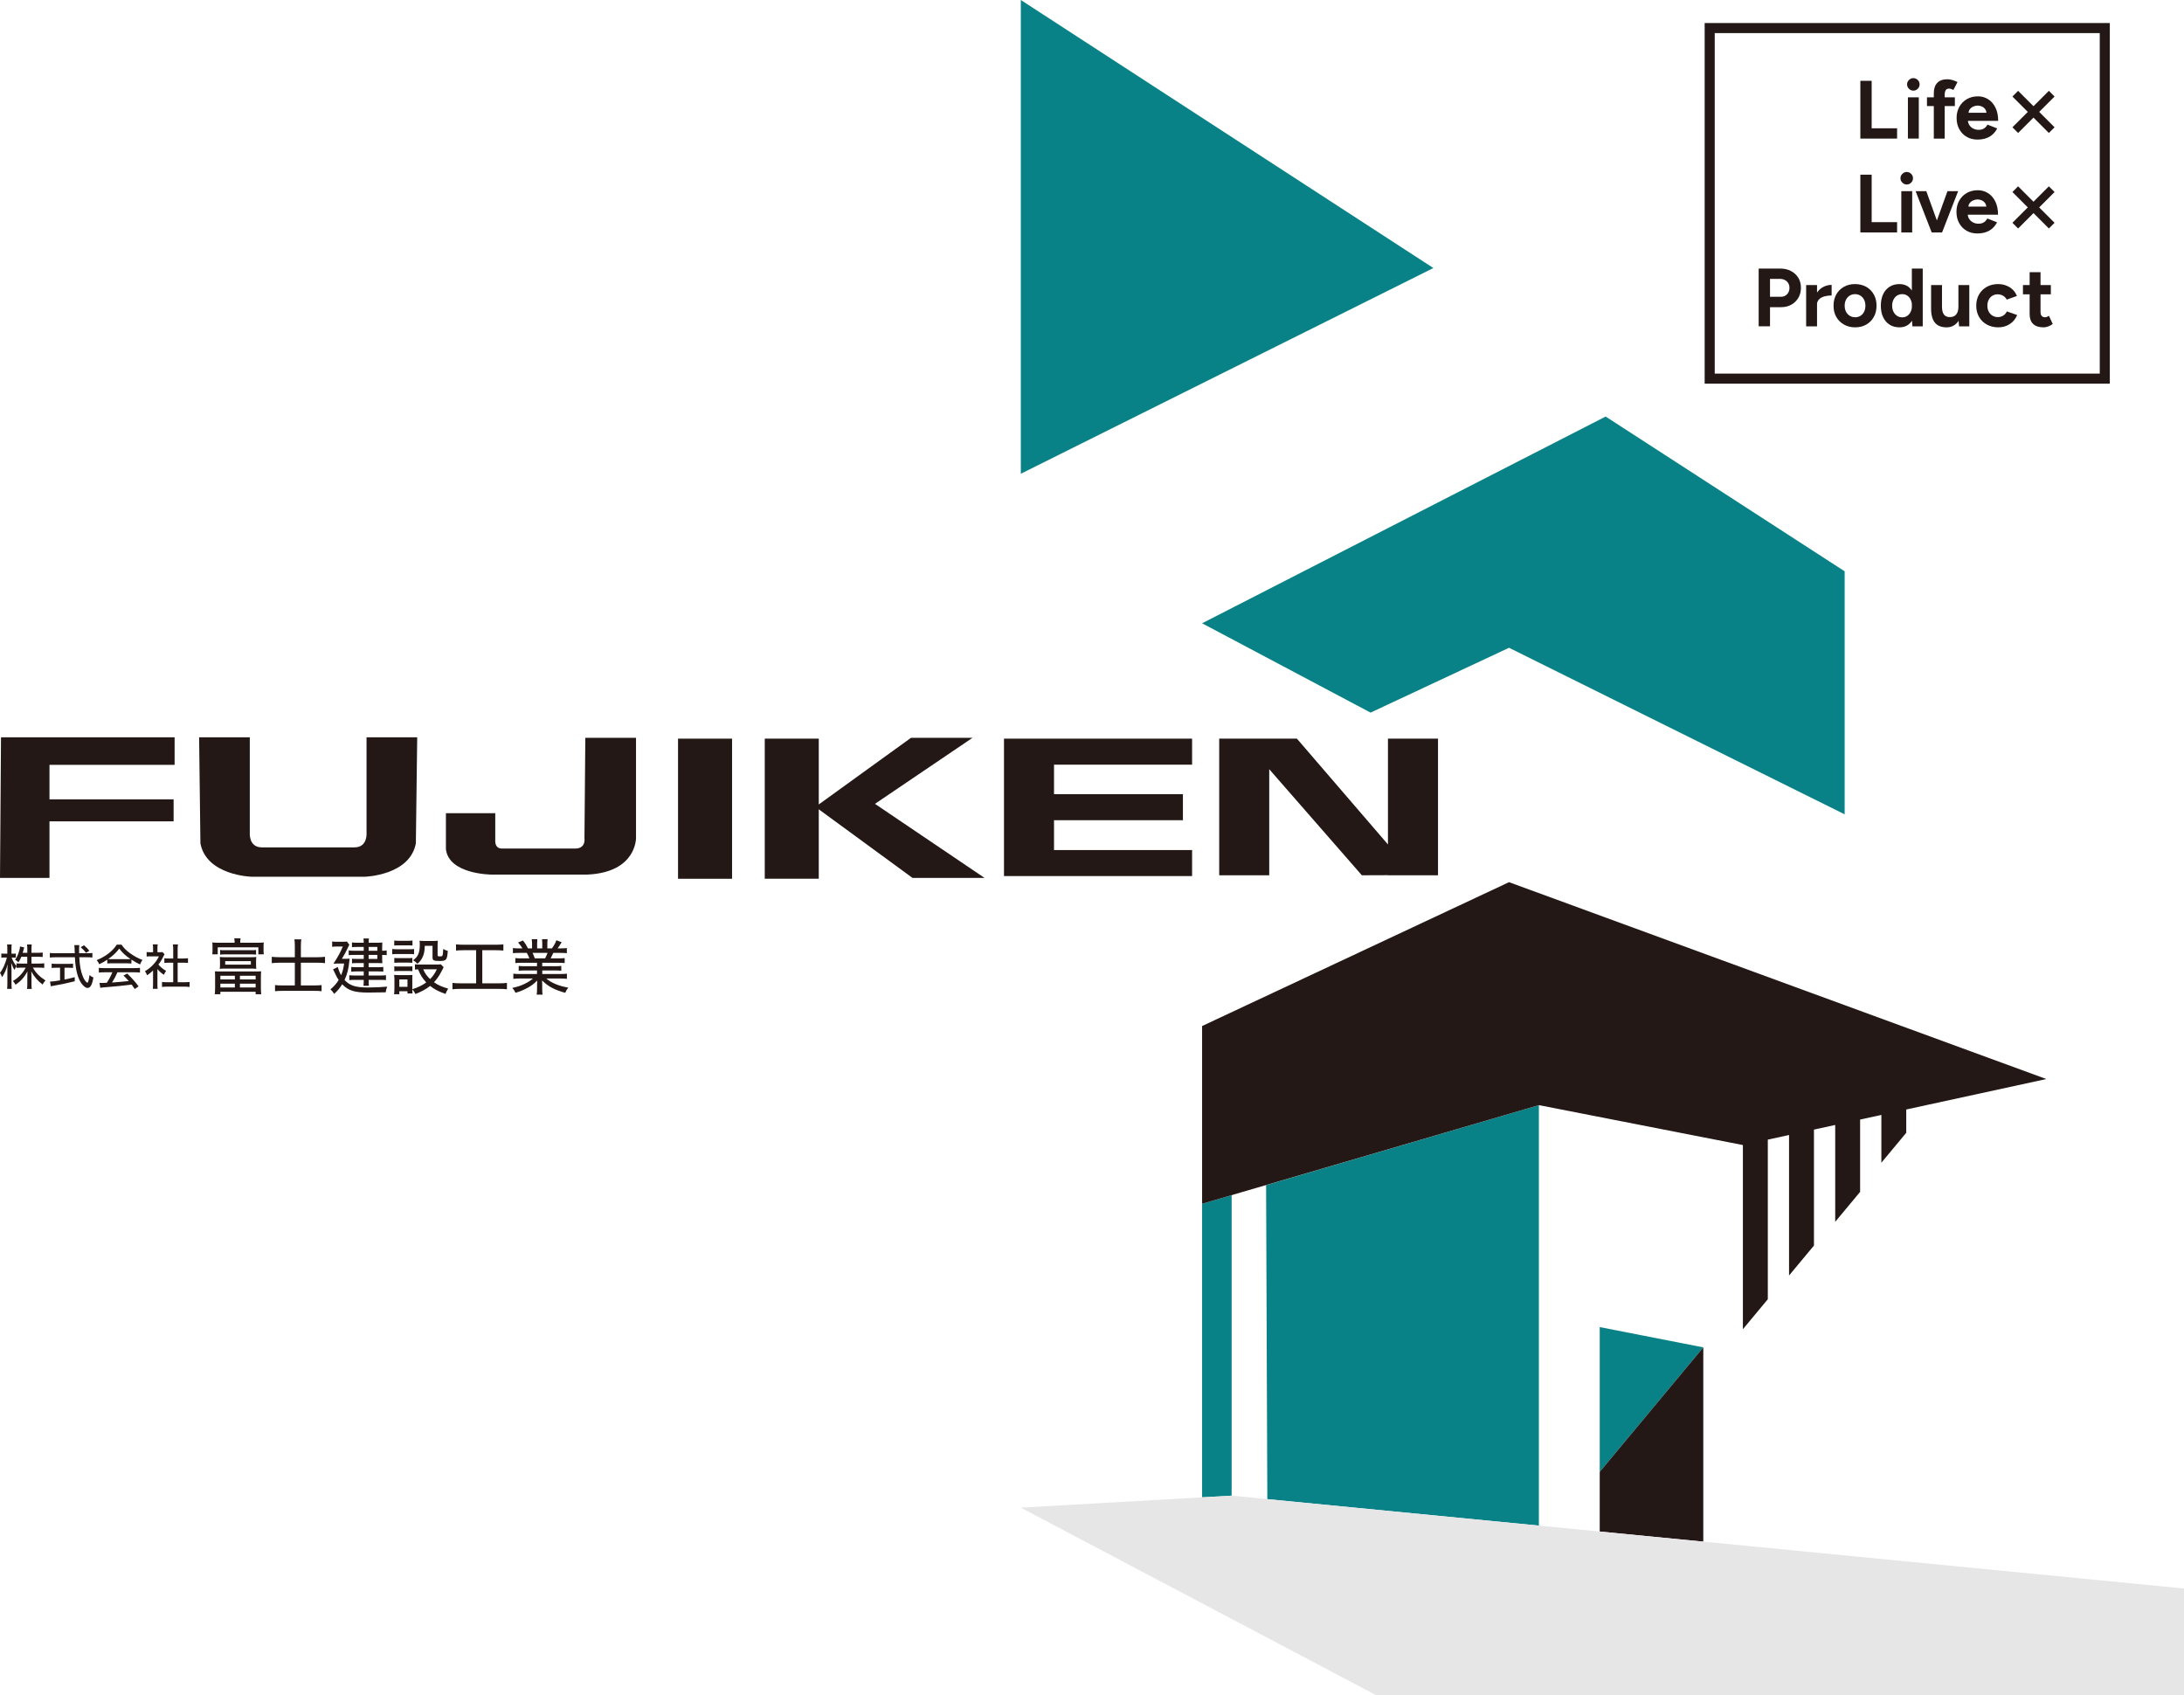 <?xml version="1.0" encoding="UTF-8"?>
<svg id="_レイヤー_2" data-name="レイヤー 2" xmlns="http://www.w3.org/2000/svg" viewBox="0 0 1084.9 841.99">
  <defs>
    <style>
      .cls-1 {
        fill: #231815;
      }

      .cls-2 {
        fill: #098287;
      }

      .cls-3 {
        fill: none;
        stroke: #231815;
        stroke-miterlimit: 10;
        stroke-width: 4px;
      }

      .cls-4 {
        fill: #e6e6e7;
      }
    </style>
  </defs>
  <g id="Blue">
    <polygon class="cls-2" points="597.14 743.71 611.81 742.87 611.81 593.6 597.14 597.9 597.14 743.71"/>
    <polygon class="cls-2" points="794.66 659.15 794.66 731.06 846.11 669.22 794.66 659.15"/>
    <polygon class="cls-2" points="628.93 588.65 764.44 548.9 764.44 757.75 629.54 744.61 628.93 588.65"/>
    <polygon class="cls-2" points="797.6 206.89 797.6 206.89 597.14 309.58 680.82 353.94 678.81 354.89 678.81 354.89 749.61 321.74 916.33 404.47 916.33 283.76 797.6 206.89"/>
    <polygon class="cls-2" points="507.09 0 507.09 235.31 712.03 133.13 507.09 0"/>
  </g>
  <g id="Black">
    <g>
      <path class="cls-1" d="M10.59,475.21c-.43,1.08-.72,1.66-1.42,2.78-.6-.6-.77-.72-1.66-1.3.98-1.32,1.75-3.12,2.26-5.28.12-.55.17-.89.19-1.34l2.06.53q-.07.19-.41,1.46c-.14.5-.22.74-.34,1.18h2.3v-1.92c0-.98-.05-1.61-.14-2.21h2.35c-.1.58-.14,1.2-.14,2.21v1.92h3.1c1.15,0,1.85-.05,2.47-.14v2.23c-.62-.07-1.44-.12-2.47-.12h-3.1v3.38h3.84c1.06,0,1.73-.05,2.5-.14v2.28c-.79-.07-1.54-.12-2.5-.12h-3.14c1.44,2.57,3.31,4.49,6.26,6.36-.65.74-1.01,1.22-1.42,2.04-2.33-1.7-4.18-3.84-5.64-6.53.05.89.1,1.73.1,2.47v3.55c0,1.15.02,1.97.14,2.69h-2.35c.1-.77.14-1.58.14-2.71v-3.41c0-.7.02-1.56.07-2.54-1.61,2.9-3.34,4.85-5.9,6.58-.5-.89-.89-1.42-1.32-1.87,2.66-1.51,4.78-3.7,6.36-6.62h-2.04c-1.01,0-1.82.05-2.52.14v-.84c-.41.5-.72,1.13-1.01,1.82-.67-1.03-1.03-1.82-1.61-3.46,0,.36.02.62.02.82.02.31.05,1.22.1,2.74v6.43c0,1.27.02,2.16.14,2.88h-2.33c.1-.77.14-1.61.14-2.88v-5.86c0-1.2.02-1.82.14-3.46-.7,2.64-1.49,4.46-2.78,6.41-.31-.94-.58-1.49-1.03-2.16,1.39-1.73,2.66-4.56,3.43-7.61h-1.13c-.74,0-1.25.02-1.63.1v-2.11c.43.07.84.1,1.63.1h1.34v-2.11c0-1.3-.02-1.87-.12-2.47h2.3c-.1.6-.12,1.32-.12,2.45v2.14h.74c.65,0,.98-.02,1.42-.1v2.09c-.43-.05-.86-.07-1.37-.07h-.72c.6,1.61,1.27,2.81,2.42,4.27v-1.42c.74.1,1.44.14,2.52.14h2.83v-3.38h-3Z"/>
      <path class="cls-1" d="M43.56,473.46c1.1,0,1.75-.05,2.33-.14v2.28c-.7-.1-1.56-.14-2.66-.14h-3.84c.14,3.77.74,7.08,1.7,9.38.53,1.32,1.08,2.23,1.66,2.81.29.26.55.43.65.43.38,0,.72-1.22,1.06-3.77.7.6,1.1.84,1.94,1.18-.6,3.6-1.49,5.21-2.9,5.21-.91,0-2.06-.86-3.07-2.28-1.87-2.64-2.95-6.98-3.22-12.96h-9.79c-1.01,0-1.78.05-2.66.14v-2.28c.72.1,1.56.14,2.66.14h9.72c-.07-2.42-.1-2.64-.1-2.78,0-.22-.05-.65-.12-1.25h2.47c-.05.29-.12,1.51-.12,1.87,0,.34.02,1.51.05,2.16h4.25ZM27.96,480.66c-.86,0-1.68.05-2.3.12v-2.16c.6.07,1.3.12,2.35.12h5.98c1.03,0,1.7-.02,2.3-.12v2.16c-.65-.07-1.39-.12-2.28-.12h-1.97v5.86c1.18-.19,1.97-.38,5.09-1.18v2.04c-3.77.96-6.86,1.61-11.14,2.35-.34.05-.46.07-.74.14l-.41-2.33c1.03,0,2.28-.14,4.99-.62v-6.26h-1.87ZM42.72,473.29c-.72-1.03-1.49-1.85-2.62-2.81l1.63-.98c1.3,1.15,1.68,1.54,2.66,2.71l-1.68,1.08Z"/>
      <path class="cls-1" d="M53.31,476.65c-1.42.96-2.42,1.54-4.03,2.26-.34-.82-.72-1.42-1.25-2.02,4.46-1.82,7.87-4.44,9.96-7.68h2.38c1.2,1.73,2.21,2.76,4.03,4.1,2.09,1.54,4.18,2.69,6.36,3.48-.55.77-.91,1.49-1.18,2.23-1.56-.72-2.59-1.27-4.3-2.4v1.94c-.62-.07-1.22-.1-2.11-.1h-7.9c-.67,0-1.39.02-1.97.1v-1.92ZM51.87,482.92c-1.22,0-2.02.05-2.78.14v-2.35c.77.1,1.63.14,2.78.14h14.88c1.2,0,2.04-.05,2.78-.14v2.35c-.79-.1-1.58-.14-2.78-.14h-8.4c-.91,2.06-1.68,3.5-2.71,5.09q5.62-.43,8.33-.74c-1.01-1.13-1.49-1.63-2.62-2.74l1.85-.98c2.78,2.78,4.15,4.32,5.64,6.36l-1.9,1.32c-.77-1.18-1.06-1.56-1.54-2.21-3.98.53-8.54.98-12.12,1.25-1.94.14-2.88.24-3.48.36l-.36-2.45c.53.02,1.01.05,1.34.05.19,0,.55-.02,1.1-.05q.22,0,1.18-.05c1.18-1.8,1.99-3.36,2.76-5.21h-3.96ZM63.17,476.41c.7,0,1.18-.02,1.68-.05-2.57-1.75-4.08-3.14-5.62-5.21-1.42,1.94-3,3.43-5.5,5.21.53.05.84.05,1.56.05h7.87Z"/>
      <path class="cls-1" d="M78.19,488.7c0,1.13.02,1.75.12,2.42h-2.42c.1-.72.14-1.37.14-2.45v-6.65c-1.03.98-1.61,1.46-2.95,2.4-.24-.72-.65-1.46-1.08-2.02,1.75-1.06,2.95-2.02,4.27-3.46,1.15-1.25,1.87-2.3,2.69-3.94h-4.13c-.84,0-1.34.02-1.99.1v-2.23c.65.07,1.13.1,1.9.1h1.3v-2.11c0-.62-.05-1.3-.14-1.82h2.45c-.1.53-.14,1.1-.14,1.87v2.06h1.15c.74,0,1.08-.02,1.39-.07l.98,1.08c-.22.31-.34.58-.53.96-.79,1.68-1.44,2.76-2.52,4.15,1.2,1.34,2.16,2.14,3.84,3.14-.48.65-.79,1.18-1.1,1.94-1.37-.91-2.21-1.66-3.22-2.83v7.34ZM88.25,487.86h3.24c1.22,0,1.99-.05,2.69-.14v2.5c-.79-.12-1.68-.17-2.69-.17h-8.35c-1.03,0-1.87.05-2.66.17v-2.5c.74.1,1.49.14,2.69.14h2.88v-9.7h-2.02c-.86,0-1.63.05-2.38.12v-2.35c.65.1,1.32.14,2.38.14h2.02v-4.61c0-.91-.05-1.49-.17-2.38h2.54c-.14.91-.17,1.42-.17,2.38v4.61h2.78c1.08,0,1.7-.05,2.35-.14v2.35c-.74-.07-1.49-.12-2.35-.12h-2.78v9.7Z"/>
      <path class="cls-1" d="M116.55,468.24c0-.96-.06-1.47-.18-2.19h3.15c-.15.69-.18,1.2-.18,2.19h8.52c1.47,0,2.22-.03,3.18-.12-.09.6-.12,1.17-.12,2.04v1.74c0,.87.03,1.47.12,2.1h-2.7v-3.48h-20.19v3.48h-2.7c.09-.75.12-1.23.12-2.1v-1.74c0-.75-.03-1.44-.12-2.04.93.09,1.74.12,3.18.12h7.92ZM106.86,485.4c0-1.47-.03-2.16-.12-2.97.75.06,1.35.09,2.94.09h17.1c1.59,0,2.19-.03,2.94-.09-.09.96-.12,1.5-.12,2.97v5.19c0,1.35.06,2.46.18,3.24h-2.79v-1.23h-17.52v1.23h-2.79c.12-.81.18-1.89.18-3.21v-5.22ZM127.2,479.1c0,.96.03,1.41.12,2.1-.84-.09-1.74-.12-2.67-.12h-12.81c-.96,0-1.83.03-2.67.12.09-.78.12-1.14.12-2.1v-1.65c0-.93-.03-1.29-.12-2.13.78.09,1.59.12,2.67.12h12.81c1.08,0,1.89-.03,2.67-.12-.09.72-.12,1.23-.12,2.13v1.65ZM109.35,471.84c.63.09,1.41.12,2.34.12h13.17c.96,0,1.71-.03,2.34-.12v2.31c-.72-.09-1.41-.12-2.34-.12h-13.17c-.93,0-1.62.03-2.34.12v-2.31ZM109.47,486.48h7.2v-1.83h-7.2v1.83ZM109.47,490.47h7.2v-1.89h-7.2v1.89ZM111.87,477.39v1.74h12.75v-1.74h-12.75ZM119.19,486.48h7.8v-1.83h-7.8v1.83ZM119.19,490.47h7.8v-1.89h-7.8v1.89Z"/>
      <path class="cls-1" d="M146.46,469.86c0-1.32-.06-2.28-.21-3.3h3.42c-.15,1.08-.21,1.98-.21,3.33v5.55h8.13c1.41,0,2.64-.06,3.87-.21v3.15c-1.26-.15-2.34-.21-3.78-.21h-8.22v11.28h6.75c1.71,0,2.61-.06,3.54-.18v3.06c-1.05-.15-1.92-.18-3.54-.18h-16.02c-1.62,0-2.52.06-3.57.18v-3.06c.9.12,1.86.18,3.51.18h6.33v-11.28h-7.41c-1.47,0-2.67.06-4.05.21v-3.15c1.29.15,2.43.21,4.05.21h7.41v-5.58Z"/>
      <path class="cls-1" d="M171.42,476.22c1.35,0,1.71,0,2.25-.09-.06.45-.09.63-.12,1.11-.36,3.87-1.08,6.72-2.4,9.51,2.67,2.82,5.46,3.72,11.61,3.72,3.21,0,6.69-.15,9.6-.42-.48,1.23-.57,1.5-.75,2.82-2.28.06-5.97.12-8.55.12-6.99,0-9.99-.96-13.08-4.11-1.26,2.01-2.22,3.15-3.99,4.77-.51-.87-.96-1.41-1.83-2.25,1.98-1.71,2.94-2.82,4.08-4.65-.6-.87-1.02-1.62-1.44-2.52q-.93-1.95-1.35-2.79l2.34-1.14c.54,1.83.9,2.73,1.65,4.08.78-1.83,1.11-3.06,1.5-5.82h-2.73c-.87,0-1.74.03-2.55.09,2.37-3.72,3.6-5.94,4.62-8.52h-3.24c-.78,0-1.32.03-2.04.15v-2.67c.69.12,1.2.15,2.13.15h3.03c1.14,0,1.71-.03,2.16-.12l1.23,1.62c-.21.3-.3.45-.72,1.41-.75,1.68-1.98,3.96-3,5.55h1.59ZM180.69,470.34h-3.69c-.87,0-1.47.03-2.16.12v-2.37c.72.12,1.26.15,2.31.15h3.54c-.03-1.05-.03-1.35-.15-2.1h2.73c-.12.63-.15,1.08-.15,2.1h4.56c.96,0,1.65-.03,2.25-.09-.06.81-.09,1.14-.09,1.89v2.19c1.02,0,1.56-.03,2.25-.18v2.37c-.66-.09-1.2-.12-2.25-.12v2.34c0,.69.03,1.38.09,1.77-.75-.03-1.38-.06-2.1-.06h-4.71v2.04h4.74c1.05,0,1.74-.03,2.55-.12v2.34c-.78-.09-1.47-.12-2.58-.12h-4.71v2.04h5.88c1.26,0,2.04-.06,2.73-.15v2.43c-.72-.09-1.56-.12-2.73-.12h-5.88v.24c0,1.29.03,1.98.15,2.7h-2.73c.12-.84.15-1.5.15-2.67v-.27h-4.56c-1.2,0-1.86.03-2.61.15v-2.46c.72.12,1.5.15,2.64.15h4.53v-2.04h-3.81c-.87,0-1.71.06-2.4.15v-2.37c.75.09,1.41.12,2.4.12h3.81v-2.04h-3.81c-.81,0-1.35.03-2.01.12v-2.31c.63.09,1.11.12,2.16.12h3.66v-1.98h-4.83c-1.26,0-1.92.03-2.64.12v-2.37c.78.15,1.26.18,2.73.18h4.74v-1.89ZM187.44,472.23v-1.89h-4.32v1.89h4.32ZM183.12,476.28h4.32v-1.98h-4.32v1.98Z"/>
      <path class="cls-1" d="M194.85,471.33c.72.12,1.29.15,2.4.15h6.03c1.23,0,1.74-.03,2.4-.12v2.61c-.63-.09-1.08-.12-2.22-.12h-6.21c-1.02,0-1.65.03-2.4.12v-2.64ZM220.38,480.36q-.18.3-.57,1.17c-.54,1.14-1.71,3.18-2.43,4.14-.54.78-1.05,1.38-1.8,2.19,2.01,1.44,3.72,2.19,7.05,3.18-.6.96-.93,1.62-1.32,2.64-3.54-1.26-5.55-2.31-7.65-3.99-1.95,1.59-4.2,2.82-7.32,4.02-.42-.9-.84-1.56-1.53-2.28,0,.78.03,1.32.12,2.01h-2.52v-1.11h-4.05v1.5h-2.61c.12-.84.18-1.8.18-2.91v-4.29c0-.99-.03-1.65-.15-2.43.84.09,1.44.12,2.37.12h4.65c1.23,0,1.56,0,2.1-.09-.09.69-.09,1.08-.09,2.22v4.89c2.91-.93,5.04-1.98,6.93-3.39-1.86-1.98-2.82-3.51-4.08-6.48-.69.03-.96.03-1.53.12v-2.67c.6.12,1.17.15,2.01.15h8.64c1.2,0,1.74-.03,2.19-.12l1.41,1.41ZM195.84,467.13c.78.12,1.26.15,2.43.15h4.2c1.17,0,1.65-.03,2.43-.15v2.52c-.72-.09-1.38-.12-2.43-.12h-4.2c-1.02,0-1.74.03-2.43.12v-2.52ZM195.87,475.8c.6.06,1.05.09,2.07.09h4.89c1.02,0,1.44-.03,2.01-.09v2.4c-.66-.06-1.11-.09-2.01-.09h-4.89c-.99,0-1.47.03-2.07.09v-2.4ZM195.87,479.97c.63.06,1.05.09,2.07.09h4.89c1.02,0,1.44-.03,2.01-.09v2.4c-.81-.09-1.02-.09-2.04-.09h-4.89c-.99,0-1.38.03-2.04.09v-2.4ZM198.36,490.14h4.05v-3.66h-4.05v3.66ZM211.02,469.77c-.09,2.88-.42,4.35-1.32,6.06-.63,1.2-1.23,1.92-2.34,2.85-.72-.75-1.41-1.32-2.16-1.74,2.49-1.74,3.33-3.72,3.33-7.8,0-.81-.03-1.08-.12-1.89.78.09,1.5.12,2.34.12h4.2c1.05,0,1.8-.03,2.55-.12-.09.72-.12,1.5-.12,2.67v4.53c0,.45.24.57,1.11.57s1.2-.09,1.32-.45c.18-.45.27-1.35.36-3.24.84.48,1.38.72,2.28.99-.36,4.53-.72,4.98-4.08,4.98-2.97,0-3.51-.27-3.51-1.83v-5.7h-3.84ZM210.24,481.44c.9,2.07,1.74,3.27,3.42,4.86,1.5-1.56,2.25-2.64,3.33-4.86h-6.75Z"/>
      <path class="cls-1" d="M230.25,471.96c-1.56,0-2.58.06-3.72.18v-3.09c1.02.12,2.01.18,3.75.18h16.08c1.65,0,2.61-.06,3.69-.18v3.09c-1.2-.12-2.13-.18-3.69-.18h-6.78v16.44h8.4c1.65,0,2.7-.06,3.84-.21v3.18c-1.02-.15-2.31-.21-3.84-.21h-19.41c-1.5,0-2.64.06-3.81.21v-3.18c1.14.15,2.16.21,3.87.21h7.89v-16.44h-6.27Z"/>
      <path class="cls-1" d="M259.08,478.2c-1.41,0-2.22.03-3.09.15v-2.49c.84.12,1.59.15,3.09.15h3.9c-.45-1.17-.81-1.89-1.29-2.73h-3.45c-1.44,0-2.52.06-3.45.15v-2.55c.84.12,1.8.18,3.33.18h1.41c-.51-.93-1.17-1.8-2.19-2.94l2.46-.99c1.23,1.62,1.53,2.07,2.46,3.93h2.04v-2.19c0-.96-.06-1.8-.18-2.4h2.79c-.06.54-.09,1.26-.09,2.31v2.28h2.55v-2.28c0-.99-.06-1.74-.12-2.31h2.79c-.12.63-.15,1.44-.15,2.4v2.19h2.28c.99-1.35,1.74-2.73,2.22-4.05l2.61.99c-.75,1.23-1.47,2.31-2.01,3.06h1.2c1.59,0,2.49-.06,3.39-.18v2.55c-.96-.09-2.04-.15-3.51-.15h-3.21c-.48,1.08-.81,1.74-1.32,2.73h3.78c1.53,0,2.28-.03,3.18-.15v2.49c-.9-.12-1.71-.15-3.18-.15h-7.98v1.71h6.33c1.38,0,2.34-.03,3.15-.15v2.4c-.84-.12-1.77-.15-3.15-.15h-6.3v1.77h8.67c1.77,0,2.7-.06,3.57-.18v2.58c-1.11-.12-2.19-.18-3.54-.18h-6.69c2.4,2.13,6.12,3.69,10.92,4.56-.75.93-1.08,1.47-1.53,2.55-5.19-1.41-8.49-3.15-11.52-6.15.09,1.14.09,1.62.09,2.28v1.71c0,1.26.06,2.22.18,3.06h-2.91c.12-.87.18-1.83.18-3.09v-1.65c0-.69,0-1.02.06-2.25-1.56,1.59-2.67,2.43-4.59,3.51-1.98,1.11-3.63,1.8-6.18,2.58-.51-1.08-.78-1.5-1.59-2.43,2.67-.6,4.23-1.08,5.97-1.95,1.77-.84,3.06-1.65,4.29-2.73h-6.24c-1.38,0-2.43.06-3.51.18v-2.58c.87.12,1.83.18,3.51.18h8.25v-1.77h-6c-1.35,0-2.28.03-3.09.15v-2.4c.87.12,1.74.15,3.09.15h6v-1.71h-7.68ZM270.78,476.01c.57-1.08.9-1.86,1.2-2.73h-7.44c.51,1.08.69,1.53,1.11,2.73h5.13Z"/>
    </g>
    <g>
      <g>
        <path class="cls-1" d="M924.13,68.84v-28.7h5.62v23.58h12.63v5.12h-18.25Z"/>
        <path class="cls-1" d="M950.45,45.02c-.82,0-1.54-.31-2.17-.92-.63-.61-.94-1.35-.94-2.19s.31-1.58.94-2.19c.63-.62,1.35-.92,2.17-.92s1.58.31,2.19.92c.62.61.92,1.35.92,2.19s-.31,1.58-.92,2.19c-.62.62-1.35.92-2.19.92ZM947.75,68.84v-20.5h5.41v20.5h-5.41Z"/>
        <path class="cls-1" d="M957.22,52.69v-4.35h13.86v4.35h-13.86ZM960.62,68.84v-22.55c0-2.19.56-3.89,1.68-5.1s2.83-1.82,5.12-1.82c.79,0,1.63.14,2.52.41.89.27,1.7.6,2.44.98l-2.01,3.9c-.44-.22-.83-.38-1.19-.49-.36-.11-.68-.16-.98-.16-.74,0-1.29.25-1.64.76-.36.51-.53,1.32-.53,2.44v21.65h-5.41Z"/>
        <path class="cls-1" d="M982.31,69.33c-2.02,0-3.81-.46-5.37-1.37-1.56-.92-2.78-2.18-3.67-3.79-.89-1.61-1.33-3.47-1.33-5.58s.46-3.96,1.37-5.58c.92-1.61,2.17-2.88,3.77-3.79,1.6-.92,3.44-1.37,5.51-1.37,1.8,0,3.46.47,4.98,1.41,1.52.94,2.73,2.32,3.65,4.14.92,1.82,1.37,4.02,1.37,6.62h-15.54l.49-.49c0,1.01.25,1.89.76,2.64.5.75,1.16,1.33,1.97,1.72.81.4,1.67.59,2.6.59,1.12,0,2.04-.24,2.75-.72.71-.48,1.26-1.1,1.64-1.87l4.84,1.89c-.57,1.15-1.32,2.14-2.23,2.97-.92.83-2,1.47-3.26,1.91-1.26.44-2.69.66-4.31.66ZM977.84,56.5l-.49-.49h9.88l-.45.49c0-.98-.23-1.77-.7-2.36-.47-.59-1.03-1.02-1.7-1.29-.67-.27-1.32-.41-1.95-.41s-1.3.14-2.01.41c-.71.27-1.32.7-1.82,1.29-.51.59-.76,1.37-.76,2.36Z"/>
      </g>
      <g>
        <path class="cls-1" d="M924.13,115.46v-28.7h5.62v23.58h12.63v5.12h-18.25Z"/>
        <path class="cls-1" d="M947.17,91.64c-.82,0-1.54-.31-2.17-.92-.63-.61-.94-1.35-.94-2.19s.31-1.58.94-2.19c.63-.62,1.35-.92,2.17-.92s1.58.31,2.19.92c.62.61.92,1.35.92,2.19s-.31,1.58-.92,2.19c-.61.62-1.35.92-2.19.92ZM944.47,115.46v-20.5h5.41v20.5h-5.41Z"/>
        <path class="cls-1" d="M959.57,115.46l-7.98-20.5h5.3l7.4,20.5h-4.71ZM960,115.46l7.4-20.5h5.3l-7.98,20.5h-4.71Z"/>
        <path class="cls-1" d="M982.24,115.96c-2.02,0-3.81-.46-5.37-1.37s-2.78-2.18-3.67-3.79c-.89-1.61-1.33-3.47-1.33-5.58s.46-3.96,1.37-5.58c.92-1.61,2.17-2.88,3.77-3.79,1.6-.92,3.44-1.37,5.51-1.37,1.8,0,3.46.47,4.98,1.41,1.52.94,2.73,2.32,3.65,4.14.92,1.82,1.37,4.02,1.37,6.62h-15.54l.49-.49c0,1.01.25,1.89.76,2.64.5.75,1.16,1.33,1.97,1.72.81.4,1.67.59,2.6.59,1.12,0,2.04-.24,2.75-.72.71-.48,1.26-1.1,1.64-1.87l4.84,1.89c-.57,1.15-1.32,2.14-2.23,2.97-.92.83-2,1.47-3.26,1.91-1.26.44-2.69.66-4.31.66ZM977.77,103.12l-.49-.49h9.88l-.45.49c0-.98-.23-1.77-.7-2.36-.47-.59-1.03-1.02-1.7-1.29-.67-.27-1.32-.41-1.95-.41s-1.3.14-2.01.41c-.71.27-1.32.7-1.82,1.29-.51.59-.76,1.37-.76,2.36Z"/>
      </g>
    </g>
    <g>
      <g>
        <line class="cls-3" x1="1001.08" y1="46.53" x2="1019.19" y2="64.64"/>
        <line class="cls-3" x1="1019.19" y1="46.53" x2="1001.08" y2="64.64"/>
      </g>
      <g>
        <line class="cls-3" x1="1001.08" y1="93.96" x2="1019.19" y2="112.07"/>
        <line class="cls-3" x1="1019.19" y1="93.96" x2="1001.08" y2="112.07"/>
      </g>
      <path class="cls-1" d="M1043.05,16.44v169.12h-191.26V16.44h191.26M1048.05,11.44h-201.26v179.12h201.26V11.44h0Z"/>
      <g>
        <path class="cls-1" d="M873.62,162.09v-28.7h10.66c2.02,0,3.81.4,5.37,1.21,1.56.81,2.77,1.93,3.65,3.36s1.31,3.1,1.31,4.98-.42,3.51-1.27,4.96c-.85,1.45-2.01,2.59-3.48,3.42-1.48.83-3.19,1.25-5.12,1.25h-5.49v9.51h-5.62ZM879.24,147.41h5.37c1.26,0,2.29-.42,3.1-1.25.8-.83,1.21-1.91,1.21-3.22s-.45-2.38-1.33-3.2c-.89-.82-2.03-1.23-3.42-1.23h-4.92v8.9Z"/>
        <path class="cls-1" d="M897.2,162.09v-20.5h5.41v20.5h-5.41ZM901.01,151.3c0-2.21.43-4.04,1.29-5.49s1.97-2.53,3.32-3.24c1.35-.71,2.77-1.07,4.24-1.07v5.25c-1.26,0-2.44.15-3.55.45s-2,.79-2.69,1.48c-.68.68-1.03,1.56-1.03,2.62h-1.6Z"/>
        <path class="cls-1" d="M921.55,162.58c-2.08,0-3.93-.46-5.56-1.37-1.63-.92-2.9-2.18-3.81-3.79-.92-1.61-1.37-3.47-1.37-5.58s.45-3.96,1.35-5.58c.9-1.61,2.16-2.88,3.77-3.79,1.61-.92,3.46-1.37,5.54-1.37s3.96.46,5.58,1.37c1.61.92,2.87,2.18,3.77,3.79.9,1.61,1.35,3.47,1.35,5.58s-.45,3.96-1.35,5.58c-.9,1.61-2.15,2.88-3.75,3.79-1.6.92-3.44,1.37-5.51,1.37ZM921.55,157.58c1.01,0,1.9-.25,2.67-.74.76-.49,1.36-1.17,1.78-2.03.42-.86.64-1.85.64-2.97s-.22-2.11-.66-2.97c-.44-.86-1.05-1.54-1.82-2.03-.78-.49-1.67-.74-2.69-.74s-1.87.25-2.64.74c-.78.49-1.39,1.17-1.83,2.03-.44.86-.66,1.85-.66,2.97s.22,2.11.66,2.97c.44.86,1.05,1.54,1.85,2.03s1.69.74,2.71.74Z"/>
        <path class="cls-1" d="M943.57,162.58c-1.89,0-3.52-.44-4.9-1.31-1.38-.87-2.45-2.12-3.22-3.73-.77-1.61-1.15-3.51-1.15-5.7s.38-4.12,1.15-5.72c.76-1.6,1.84-2.83,3.22-3.71,1.38-.87,3.01-1.31,4.9-1.31,1.72,0,3.18.44,4.37,1.31,1.19.88,2.1,2.11,2.73,3.71.63,1.6.94,3.51.94,5.72s-.32,4.09-.94,5.7c-.63,1.61-1.54,2.86-2.73,3.73s-2.64,1.31-4.37,1.31ZM944.96,157.62c.93,0,1.76-.25,2.48-.74.72-.49,1.29-1.17,1.7-2.05.41-.87.62-1.87.62-2.99s-.21-2.12-.62-2.99c-.41-.87-.98-1.55-1.7-2.03-.72-.48-1.57-.72-2.52-.72s-1.85.24-2.58.72c-.74.48-1.33,1.15-1.76,2.03-.44.88-.66,1.87-.66,2.99s.22,2.12.66,2.99c.44.88,1.03,1.56,1.78,2.05.75.49,1.62.74,2.6.74ZM950,162.09l-.29-3.81v-24.89h5.41v28.7h-5.12Z"/>
        <path class="cls-1" d="M959.27,152.08v-10.5h5.41v10.5h-5.41ZM964.68,152.08c0,1.37.16,2.44.47,3.22.31.78.76,1.34,1.35,1.68.59.34,1.25.51,1.99.51,1.42.03,2.5-.4,3.24-1.29s1.11-2.18,1.11-3.87h1.84c0,2.19-.33,4.04-.98,5.56s-1.56,2.68-2.71,3.49c-1.15.81-2.5,1.21-4.06,1.21-1.64,0-3.03-.33-4.18-.98-1.15-.66-2.02-1.67-2.6-3.05-.59-1.38-.88-3.16-.88-5.35v-1.11h5.41ZM973.17,162.09l-.33-3.77v-16.73h5.41v20.5h-5.08Z"/>
        <path class="cls-1" d="M992.68,162.58c-2.13,0-4.03-.46-5.7-1.37-1.67-.92-2.97-2.19-3.89-3.81-.93-1.63-1.39-3.48-1.39-5.56s.46-3.96,1.39-5.58c.93-1.61,2.21-2.88,3.85-3.79,1.64-.92,3.53-1.37,5.66-1.37s3.92.51,5.62,1.52c1.69,1.01,2.92,2.47,3.69,4.39l-5.08,1.8c-.38-.79-.98-1.43-1.78-1.91-.81-.48-1.7-.72-2.69-.72s-1.9.24-2.67.72c-.77.48-1.37,1.14-1.8,1.99-.44.85-.66,1.83-.66,2.95s.22,2.1.66,2.93c.44.83,1.05,1.5,1.84,1.99.79.49,1.69.74,2.71.74s1.88-.26,2.69-.78c.81-.52,1.4-1.2,1.78-2.05l5.12,1.8c-.79,1.94-2.03,3.44-3.71,4.51-1.68,1.07-3.56,1.6-5.64,1.6Z"/>
        <path class="cls-1" d="M1004.9,146.18v-4.59h13.86v4.59h-13.86ZM1015.11,162.58c-2.27,0-3.98-.56-5.15-1.68-1.16-1.12-1.74-2.72-1.74-4.8v-20.91h5.41v19.72c0,.88.19,1.54.57,1.99s.94.68,1.68.68c.27,0,.57-.06.9-.18s.67-.31,1.03-.55l1.89,4.06c-.66.49-1.39.9-2.19,1.21-.81.31-1.61.47-2.4.47Z"/>
      </g>
    </g>
    <g>
      <polygon class="cls-1" points=".5 366.21 86.74 366.21 86.74 379.88 24.58 379.88 24.58 397.03 86.24 397.03 86.24 407.96 24.58 407.96 24.58 436.05 0 436.05 .5 366.21"/>
      <path class="cls-1" d="M182.08,366.21v47.38s.67,7.28-5.97,7.28h-46.05c-6.63,0-5.97-7.28-5.97-7.28v-47.38h-25.18l.65,52.68c2.99,15.91,25.18,16.56,25.18,16.56h56.66s22.2-.65,25.18-16.56l.67-52.68h-25.18Z"/>
      <path class="cls-1" d="M290.76,366.46h25.18v49.71s.34,17.14-24.19,18.22h-47.71s-21.05-.09-22.53-12.6v-17.9h24.51v13.47s-.43,4.09,3.27,4.09h36.49s5.14.41,4.55-5.3l.43-49.71Z"/>
      <rect class="cls-1" x="336.81" y="366.88" width="26.84" height="69.59"/>
      <polygon class="cls-1" points="489.07 436.04 434.64 399.26 483.1 366.46 452.54 366.46 406.72 399.56 406.72 366.87 379.89 366.87 379.89 436.46 406.72 436.46 406.72 401.97 453.28 436.04 489.07 436.04"/>
      <polygon class="cls-1" points="689.47 366.88 689.47 419.43 644.24 366.88 630.49 366.88 617.26 366.88 605.64 366.88 605.64 434.74 630.49 434.74 630.49 382.05 676.5 434.74 689.47 434.69 689.47 434.74 714.33 434.74 714.33 366.88 689.47 366.88"/>
      <polygon class="cls-1" points="592.17 379.8 592.17 366.88 523.58 366.88 498.73 366.88 498.73 379.8 498.73 394.45 498.73 407.39 498.73 422.21 498.73 434.74 498.73 435.13 592.17 435.13 592.17 422.21 523.58 422.21 523.58 407.39 587.61 407.39 587.61 394.45 523.58 394.45 523.58 379.8 592.17 379.8"/>
    </g>
    <polygon class="cls-1" points="846.11 669.22 794.66 731.06 794.66 760.69 846.11 765.71 846.11 669.22"/>
    <polygon class="cls-1" points="749.61 438.16 597.14 509.62 597.14 597.9 764.44 548.9 865.78 568.73 865.78 660.2 878.16 645.31 878.16 566.04 888.71 563.74 888.71 633.52 901.08 618.65 901.08 561.05 911.64 558.75 911.64 606.86 924.01 591.99 924.01 556.06 934.57 553.77 934.57 577.5 946.93 562.63 946.93 551.07 1016.51 535.94 749.61 438.16"/>
    <polygon class="cls-4" points="1084.9 788.98 611.81 742.87 507.09 748.83 683.63 841.99 1084.9 841.99 1084.9 788.98"/>
  </g>
</svg>